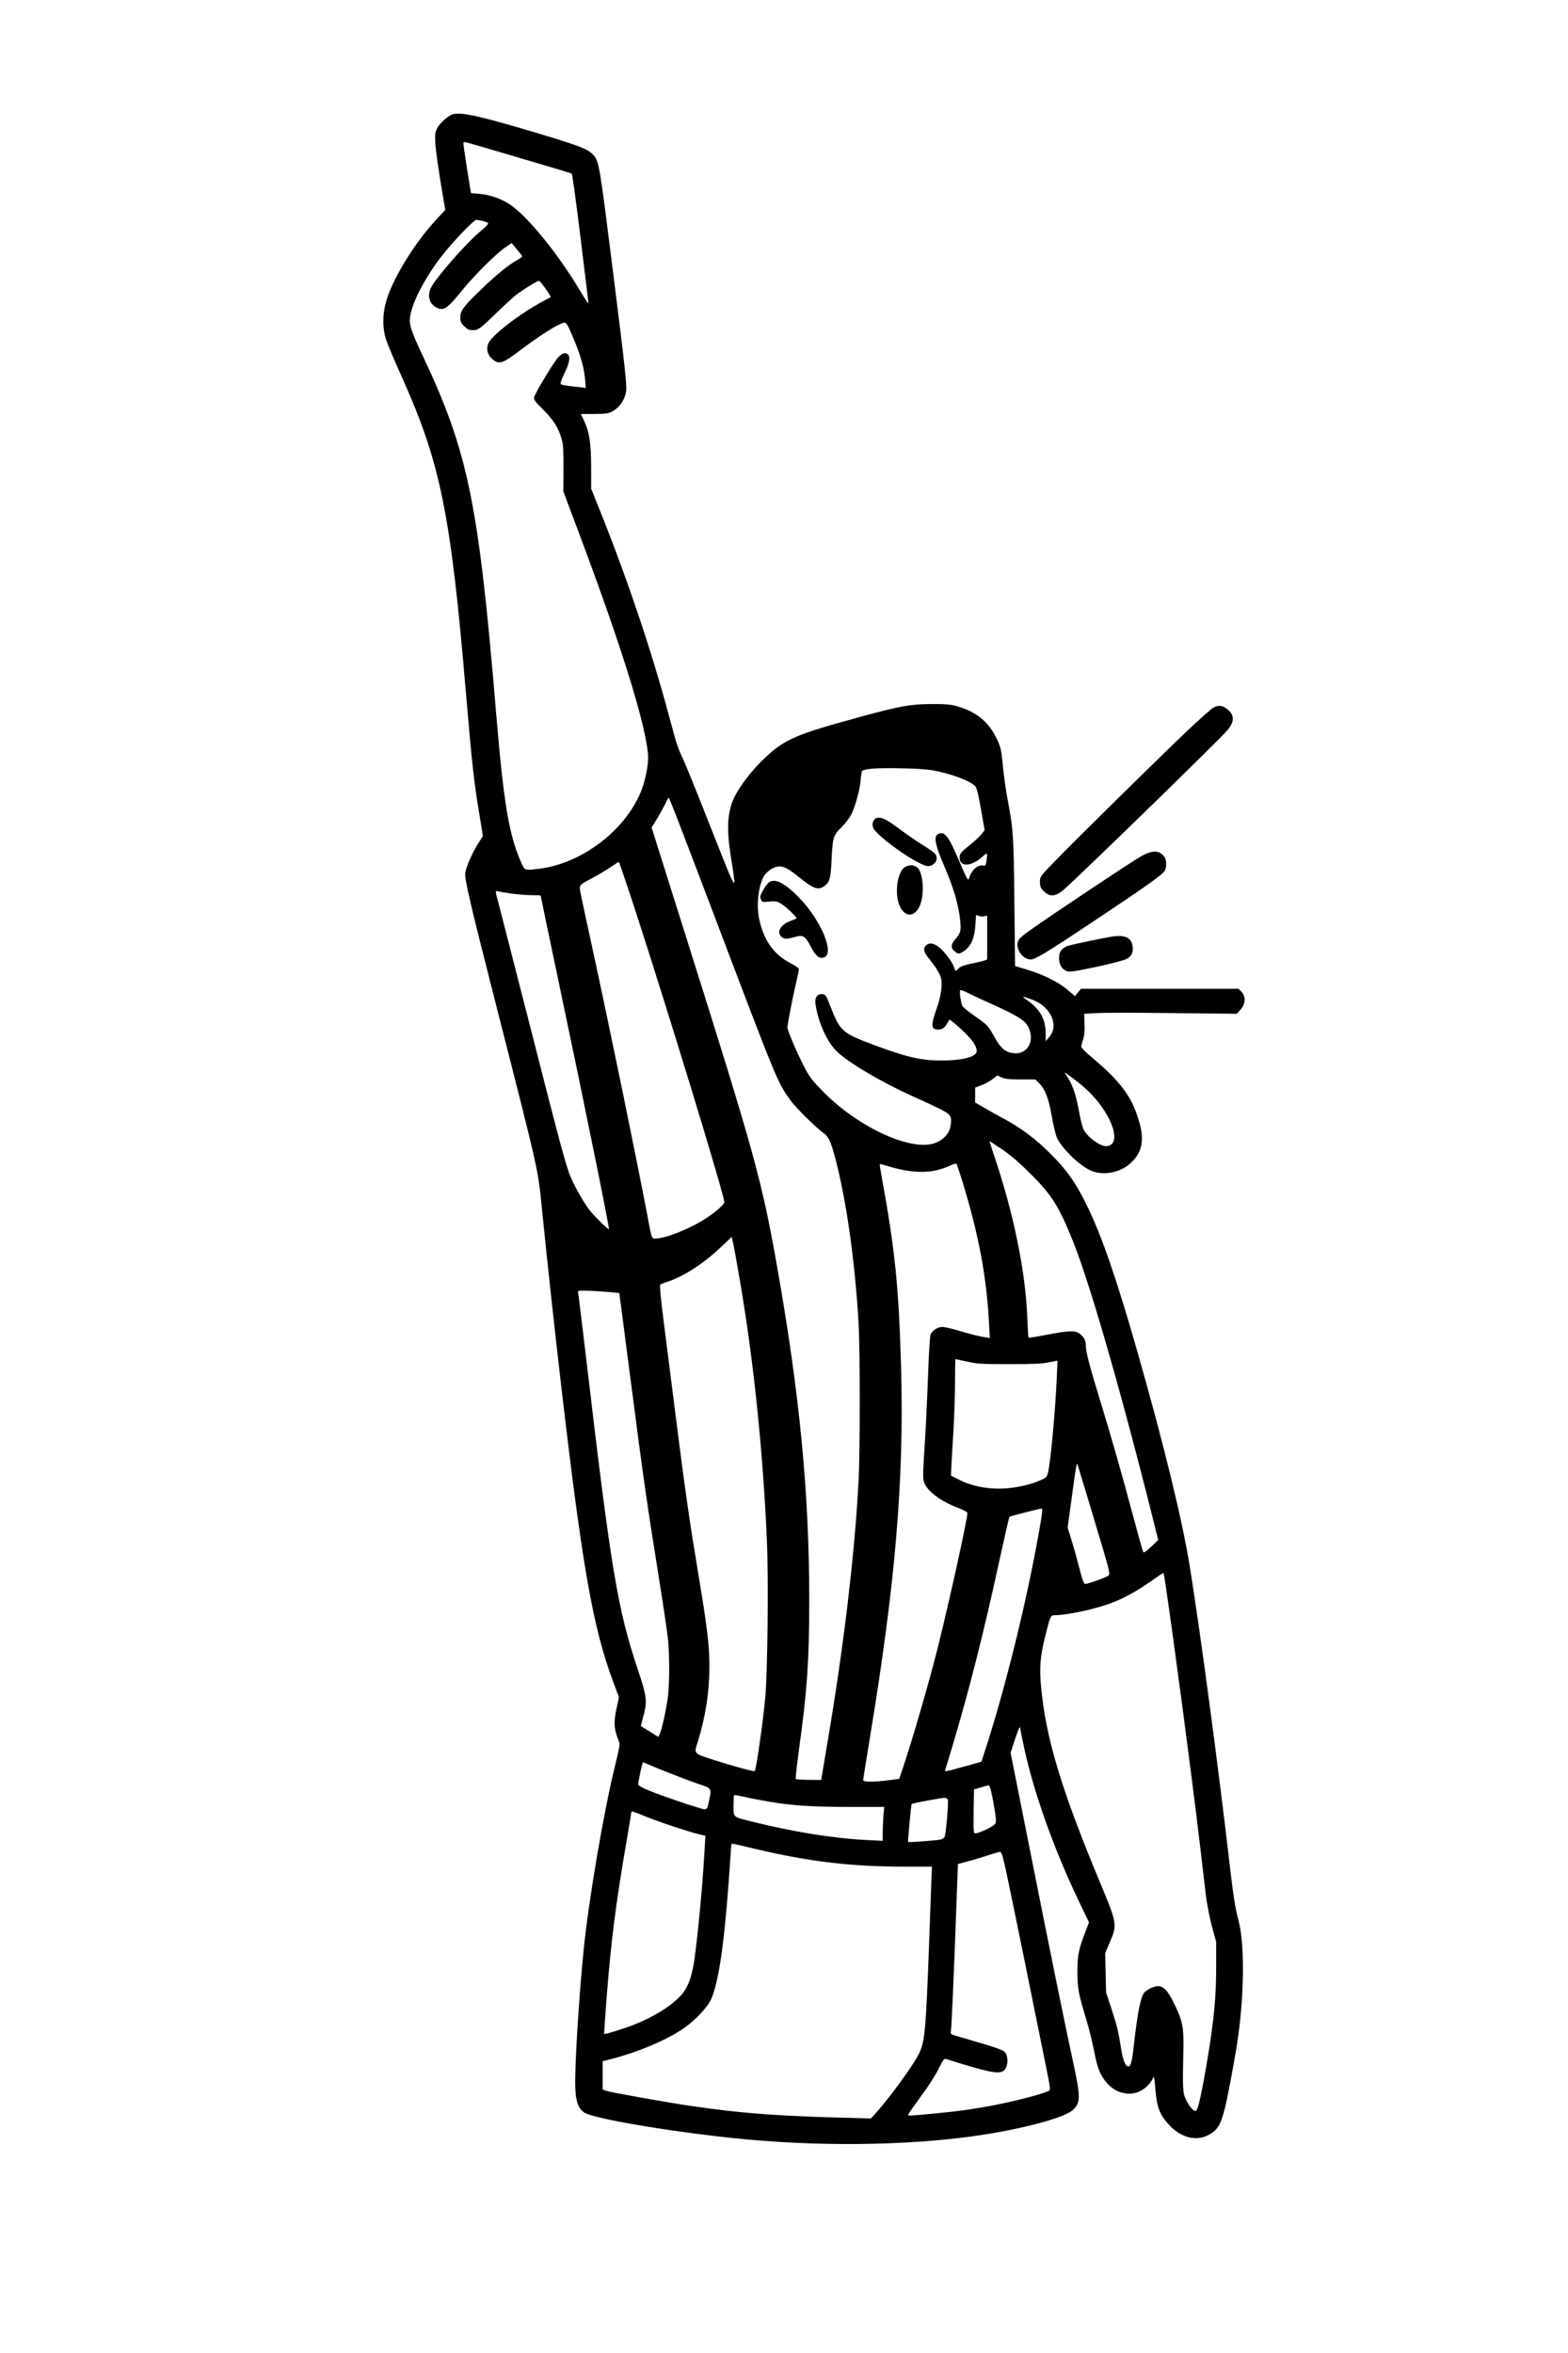 <?xml version="1.0" encoding="UTF-8" standalone="yes"?>
<svg version="1.0" xmlns="http://www.w3.org/2000/svg" width="1024pt" height="1536pt" viewBox="0 0 1366 2048" preserveAspectRatio="xMidYMid meet">
  <g transform="translate(0,2048) scale(0.1,-0.1)" fill="#000000" stroke="none">
    <path d="M3945 19490 c-44 -14 -112 -75 -137 -123 -18 -37 -20 -53 -15 -137 3
-52 24 -203 46 -334 l40 -239 -70 -75 c-193 -206 -387 -520 -444 -718 -33
-112 -34 -233 -4 -330 12 -38 72 -181 134 -319 342 -757 432 -1199 565 -2775
49 -582 72 -788 115 -1040 l32 -195 -38 -60 c-56 -88 -109 -209 -116 -263 -6
-53 44 -268 268 -1146 386 -1514 364 -1416 404 -1816 41 -408 112 -1061 166
-1520 183 -1567 275 -2087 449 -2555 l52 -140 -15 -70 c-33 -145 -31 -204 14
-311 11 -28 7 -51 -34 -220 -100 -408 -228 -1162 -272 -1594 -44 -440 -80
-1040 -73 -1207 5 -118 24 -173 73 -211 59 -47 601 -145 1170 -211 716 -85
1480 -88 2125 -11 430 52 870 161 961 237 74 63 75 110 10 411 -64 291 -223
1072 -404 1986 l-143 718 40 122 c32 94 41 114 44 91 2 -16 17 -93 34 -170 84
-389 258 -877 467 -1315 l98 -205 -25 -65 c-65 -167 -75 -217 -76 -360 0 -146
8 -192 78 -423 20 -65 49 -182 65 -260 32 -159 45 -195 91 -262 92 -133 259
-162 366 -63 23 21 48 53 55 71 13 30 14 25 25 -98 13 -152 37 -214 118 -303
101 -110 234 -146 341 -90 79 41 107 84 143 223 22 81 78 379 107 559 65 411
71 875 15 1086 -30 114 -47 220 -80 510 -93 805 -256 2028 -346 2580 -63 393
-225 1057 -454 1860 -182 637 -311 1012 -440 1275 -98 201 -174 309 -320 455
-128 127 -254 222 -403 302 -54 29 -133 73 -175 98 l-77 45 0 64 0 65 58 22
c31 12 75 36 96 53 l39 31 38 -17 c30 -14 68 -18 166 -18 l127 0 31 -30 c54
-52 87 -136 113 -291 14 -77 33 -160 44 -185 45 -100 214 -260 312 -294 108
-37 242 -8 328 69 120 108 132 235 43 464 -58 151 -165 281 -367 450 -57 47
-103 92 -103 102 0 9 7 38 16 63 11 34 15 73 12 136 l-3 88 109 6 c60 4 359 4
665 0 l556 -6 33 37 c44 51 47 114 6 156 l-24 25 -686 0 -686 0 -27 -32 -26
-32 -65 55 c-79 67 -209 132 -351 175 l-106 32 -6 556 c-6 588 -9 630 -62 911
-14 74 -31 202 -39 284 -14 139 -17 154 -55 233 -70 145 -181 234 -351 280
-50 14 -101 18 -220 17 -179 -1 -268 -17 -607 -109 -601 -164 -678 -199 -879
-399 -109 -110 -209 -250 -243 -341 -49 -131 -50 -272 -5 -538 14 -82 23 -156
21 -165 -6 -25 -25 21 -226 530 -98 250 -196 490 -216 534 -52 111 -59 131
-126 382 -151 564 -360 1185 -598 1780 l-81 202 0 183 c-1 211 -15 309 -59
402 l-30 65 115 0 c93 0 122 4 152 19 66 34 112 98 126 173 9 49 -9 216 -110
1018 -123 979 -124 986 -175 1045 -45 51 -106 75 -455 181 -520 156 -696 196
-769 174z m466 -346 c495 -146 564 -166 571 -173 4 -4 37 -245 73 -536 35
-292 67 -546 69 -565 6 -43 10 -48 -108 144 -177 287 -417 579 -563 683 -76
54 -183 93 -279 100 l-71 6 -35 216 c-19 119 -33 219 -31 224 5 10 9 9 374
-99z m-207 -583 c21 -5 43 -14 48 -19 5 -5 -19 -32 -63 -68 -119 -97 -387
-401 -433 -492 -37 -72 -16 -145 50 -177 61 -29 92 -7 227 160 102 125 285
307 364 362 l60 42 46 -56 c26 -30 47 -58 47 -62 0 -3 -23 -19 -50 -34 -72
-40 -183 -131 -306 -250 -152 -145 -184 -188 -184 -244 0 -38 5 -50 34 -79 27
-27 42 -34 73 -34 50 0 65 11 208 150 66 64 140 132 165 152 55 44 190 128
206 128 10 0 110 -140 102 -143 -217 -105 -510 -322 -544 -403 -20 -48 -7 -99
33 -134 59 -52 89 -43 240 71 134 102 286 203 349 230 59 26 54 31 124 -133
59 -140 88 -244 97 -347 l6 -74 -59 7 c-137 15 -156 19 -160 30 -3 7 13 50 36
96 42 87 50 139 26 160 -27 21 -59 6 -98 -45 -53 -70 -190 -303 -196 -331 -3
-19 12 -39 80 -106 91 -90 136 -163 163 -264 12 -45 15 -105 14 -254 l-1 -195
137 -365 c364 -971 568 -1621 600 -1915 8 -72 -14 -202 -51 -306 -69 -192
-227 -383 -425 -515 -153 -102 -311 -164 -470 -184 -133 -16 -126 -18 -158 53
-107 240 -153 511 -221 1327 -150 1796 -243 2247 -627 3065 -97 204 -123 275
-123 328 0 115 109 338 266 547 91 120 290 330 313 330 9 0 33 -5 55 -9z
m3926 -4785 c156 -28 325 -92 367 -138 12 -13 28 -78 49 -200 l32 -182 -25
-32 c-13 -18 -57 -59 -96 -91 -87 -70 -96 -81 -97 -114 -1 -87 100 -83 201 8
42 38 43 36 33 -39 -6 -40 -9 -44 -29 -40 -49 9 -105 -43 -125 -117 -5 -20
-20 7 -79 145 -101 237 -132 276 -192 244 -35 -20 -22 -92 48 -255 91 -211
136 -362 149 -506 7 -83 2 -100 -47 -157 -36 -41 -37 -74 -3 -101 34 -27 40
-26 86 5 57 40 88 111 95 222 l6 90 24 -9 c13 -5 35 -6 49 -3 l24 6 0 -191 0
-191 -24 -9 c-12 -5 -63 -17 -112 -27 -63 -13 -95 -24 -112 -41 -12 -13 -25
-23 -27 -23 -2 0 -9 16 -15 35 -16 49 -91 146 -138 178 -44 31 -77 34 -104 10
-27 -24 -22 -57 17 -105 71 -88 108 -149 115 -190 10 -55 -4 -151 -35 -241
-57 -160 -56 -197 5 -197 41 0 58 12 86 60 l17 28 56 -46 c126 -107 186 -186
179 -235 -7 -47 -127 -77 -308 -77 -174 0 -301 29 -580 133 -284 106 -299 119
-385 337 -39 100 -42 105 -72 108 -45 4 -67 -31 -58 -90 24 -157 96 -317 179
-403 96 -97 392 -273 669 -397 78 -35 182 -83 232 -108 101 -51 109 -64 96
-151 -10 -60 -53 -111 -121 -142 -196 -90 -665 117 -980 433 -89 89 -125 133
-158 195 -64 118 -162 343 -162 371 0 28 39 233 75 389 14 61 25 115 25 122 0
7 -33 29 -72 50 -140 72 -224 185 -268 357 -30 118 -22 259 20 371 23 62 93
115 150 115 42 0 82 -22 168 -91 132 -108 174 -121 231 -74 41 35 48 67 56
230 9 188 14 205 86 276 32 33 70 82 84 109 35 70 75 212 82 296 3 40 9 77 12
83 13 21 120 30 326 26 133 -2 241 -9 295 -19z m-2240 -393 c34 -87 186 -484
337 -883 545 -1437 544 -1435 658 -1595 46 -64 227 -244 288 -285 44 -30 65
-74 106 -230 96 -366 171 -901 201 -1435 13 -233 13 -1114 0 -1360 -33 -634
-129 -1445 -269 -2270 l-57 -340 -107 1 c-59 1 -110 4 -114 8 -4 4 10 127 30
274 68 488 87 763 87 1277 0 938 -83 1796 -280 2910 -134 755 -197 982 -782
2836 l-311 987 50 83 c28 46 60 105 72 132 13 26 24 47 26 47 2 0 31 -71 65
-157z m-367 -790 c296 -909 787 -2515 787 -2577 0 -18 -75 -85 -155 -137 -135
-90 -355 -179 -442 -179 -38 0 -33 -14 -77 220 -90 473 -310 1544 -467 2270
-50 228 -98 452 -107 497 -19 97 -27 85 109 158 48 26 115 66 150 90 35 24 67
44 70 44 3 1 62 -173 132 -386z m-1078 112 c55 -8 137 -15 183 -15 45 0 82 -2
82 -4 0 -2 69 -334 154 -737 245 -1162 447 -2161 441 -2168 -7 -6 -137 123
-175 174 -53 72 -125 199 -160 284 -42 102 -84 259 -364 1356 -135 528 -256
999 -269 1048 -21 75 -22 87 -8 82 9 -2 61 -12 116 -20z m4166 -950 c261 -118
321 -155 350 -219 56 -123 -13 -237 -135 -222 -68 8 -109 44 -163 141 -56 100
-58 103 -171 182 -51 35 -98 74 -106 86 -15 24 -30 130 -20 140 4 3 37 -9 73
-28 37 -18 114 -55 172 -80z m386 23 c157 -58 231 -224 144 -323 l-31 -36 0
64 c0 127 -49 214 -164 294 -53 36 -44 37 51 1z m452 -765 c221 -196 334 -479
202 -508 -54 -12 -172 69 -211 145 -10 20 -28 88 -39 153 -29 158 -58 242
-114 322 -20 27 -18 27 38 -13 33 -24 89 -68 124 -99z m-468 -753 c185 -184
246 -283 371 -595 154 -387 441 -1392 728 -2550 l10 -40 -61 -59 c-46 -43 -64
-55 -70 -45 -4 8 -42 142 -84 299 -104 389 -189 686 -285 1000 -100 326 -130
440 -130 494 -1 49 -15 76 -54 107 -39 30 -95 28 -291 -10 -82 -16 -152 -27
-154 -25 -3 3 -8 87 -12 187 -17 403 -121 907 -294 1416 -19 58 -35 107 -35
108 0 2 48 -29 108 -69 75 -51 150 -115 253 -218z m-598 -60 c142 -458 213
-839 233 -1236 l7 -131 -74 13 c-41 8 -125 30 -188 49 -63 19 -131 35 -151 35
-40 0 -82 -26 -102 -63 -7 -13 -16 -154 -24 -382 -7 -198 -21 -473 -30 -612
-13 -195 -15 -261 -6 -290 23 -77 142 -169 290 -225 46 -18 86 -38 89 -45 9
-22 -150 -744 -258 -1178 -76 -303 -229 -829 -308 -1060 l-27 -80 -90 -12
c-129 -17 -224 -17 -224 1 0 8 25 162 54 342 227 1367 303 2270 276 3250 -20
709 -53 1033 -175 1694 -7 41 -12 76 -10 78 2 2 32 -6 68 -17 223 -68 389 -68
542 3 28 13 53 21 57 17 3 -3 27 -71 51 -151z m-1934 -885 c119 -700 197
-1461 232 -2243 15 -346 6 -1158 -15 -1377 -21 -223 -79 -621 -91 -633 -6 -6
-198 46 -359 98 -178 58 -171 50 -136 161 68 223 100 430 100 654 0 184 -17
327 -99 820 -75 450 -113 713 -196 1370 -36 286 -83 655 -104 820 -23 179 -35
304 -30 311 5 6 28 16 51 23 139 42 322 158 471 299 l102 96 12 -54 c7 -30 35
-185 62 -345z m-1114 -84 l60 -6 22 -165 c12 -91 47 -361 78 -600 108 -835
137 -1040 245 -1715 38 -236 74 -479 80 -540 13 -139 13 -362 0 -485 -11 -100
-54 -299 -74 -338 l-12 -22 -74 47 c-41 25 -76 47 -77 47 -1 1 10 42 23 91 34
124 29 168 -50 404 -174 518 -232 862 -441 2636 -42 352 -77 646 -80 652 -3
10 23 11 118 7 67 -4 149 -9 182 -13z m3091 -603 c89 -20 126 -22 369 -22 206
0 287 4 344 16 l74 15 -7 -156 c-12 -281 -55 -742 -77 -824 -9 -34 -17 -42
-64 -62 -88 -39 -213 -67 -325 -72 -136 -6 -273 20 -380 74 l-75 38 3 80 c2
44 10 181 18 305 7 124 14 316 14 428 0 111 2 202 4 202 2 0 48 -10 102 -22z
m1044 -1168 c44 -146 108 -359 142 -474 57 -196 59 -210 43 -222 -25 -19 -186
-75 -203 -72 -10 2 -26 46 -48 133 -18 72 -48 181 -68 244 l-35 115 35 255
c36 266 44 313 50 296 2 -5 40 -129 84 -275z m-412 -277 c-101 -585 -284
-1336 -453 -1869 l-55 -170 -132 -37 c-184 -51 -189 -52 -184 -36 3 8 32 104
65 214 147 493 271 982 405 1600 47 213 87 389 90 392 4 5 260 70 282 72 8 1
2 -55 -18 -166z m1096 -499 c68 -453 230 -1676 296 -2234 22 -190 47 -403 56
-475 9 -71 32 -190 52 -265 l37 -135 0 -225 c-1 -255 -18 -442 -70 -760 -54
-325 -86 -473 -106 -486 -17 -10 -57 35 -86 95 -30 62 -31 85 -24 426 5 204
-6 262 -79 411 -54 111 -93 154 -141 154 -34 0 -96 -29 -121 -57 -30 -33 -59
-180 -88 -438 -17 -159 -28 -205 -50 -205 -26 0 -47 53 -65 166 -22 141 -32
182 -83 339 l-46 140 -4 171 -4 171 42 99 c64 149 62 160 -88 519 -334 801
-470 1251 -512 1695 -16 167 -9 266 34 440 47 191 47 190 93 190 57 0 216 27
323 56 212 55 349 124 579 290 19 13 36 23 37 21 2 -2 10 -48 18 -103z m-4334
-1634 c80 -32 196 -76 257 -97 133 -45 127 -30 88 -200 -4 -16 -13 -23 -28
-23 -28 0 -374 117 -489 165 -49 20 -88 43 -88 50 0 17 18 111 30 157 l11 38
37 -16 c20 -9 102 -42 182 -74z m2808 -139 c5 -15 20 -85 32 -155 17 -95 20
-133 12 -150 -10 -23 -140 -86 -177 -86 -14 0 -15 22 -13 192 l3 191 60 17
c33 10 63 18 67 19 3 0 11 -12 16 -28z m-1923 -116 c207 -34 372 -45 709 -45
l289 0 -7 -77 c-3 -42 -6 -108 -6 -147 l0 -71 -142 7 c-282 14 -645 72 -990
159 -178 44 -168 36 -168 139 0 48 2 89 5 92 3 3 40 -3 83 -13 42 -10 145 -30
227 -44z m1552 19 c8 -21 -16 -303 -28 -325 -5 -10 -21 -20 -36 -23 -39 -8
-276 -26 -281 -21 -5 5 25 325 30 331 6 6 247 51 281 53 17 1 30 -5 34 -15z
m-2630 -148 c115 -47 384 -136 468 -155 l50 -12 -7 -127 c-21 -365 -73 -892
-102 -1028 -24 -115 -53 -179 -106 -237 -84 -92 -235 -186 -414 -256 -77 -31
-247 -83 -253 -78 -1 2 9 147 22 323 40 500 79 810 175 1365 22 129 40 237 40
242 0 13 17 8 127 -37z m951 -281 c474 -112 835 -155 1319 -155 l222 0 -5
-117 c-2 -65 -11 -302 -19 -528 -30 -801 -37 -880 -93 -991 -53 -104 -256
-382 -376 -514 l-39 -43 -376 11 c-492 15 -786 39 -1189 98 -213 31 -710 120
-746 133 l-26 11 0 123 0 123 73 18 c228 59 471 160 621 260 101 67 215 185
249 257 65 139 115 473 157 1052 11 153 20 285 20 293 0 8 5 14 11 14 6 0 94
-20 197 -45z m2180 -162 c17 -76 96 -460 176 -853 80 -393 162 -797 182 -898
32 -157 36 -185 23 -193 -24 -15 -167 -57 -304 -89 -212 -48 -388 -78 -590
-99 -283 -29 -335 -33 -335 -23 0 5 50 76 110 158 64 86 130 188 156 242 35
72 49 92 62 88 368 -115 452 -133 500 -107 32 17 48 81 33 132 -16 52 -11 50
-419 169 -71 20 -73 22 -68 48 6 28 29 561 49 1126 l12 329 85 23 c47 12 126
36 175 52 50 17 97 30 106 31 12 1 23 -29 47 -136z"/>
    <path d="M7633 13360 c-25 -10 -38 -48 -28 -79 21 -69 368 -317 470 -337 42
-8 85 26 85 67 0 35 -16 50 -135 124 -49 31 -130 87 -180 124 -125 95 -172
117 -212 101z"/>
    <path d="M7877 12930 c-60 -47 -83 -220 -44 -322 48 -125 152 -114 191 21 31
107 12 272 -37 306 -30 21 -79 19 -110 -5z"/>
    <path d="M6699 12801 c-14 -10 -38 -43 -53 -71 -24 -45 -27 -56 -17 -77 11
-25 14 -25 73 -19 54 5 66 3 102 -18 41 -24 144 -122 135 -129 -2 -2 -25 -11
-51 -21 -88 -32 -126 -98 -80 -139 23 -21 49 -21 118 -1 71 20 88 10 138 -85
42 -80 71 -105 110 -95 105 26 -20 328 -219 529 -119 121 -207 165 -256 126z"/>
    <path d="M10572 14324 c-17 -9 -121 -101 -230 -204 -235 -223 -963 -939 -1149
-1131 -132 -136 -133 -137 -133 -184 0 -40 5 -52 34 -81 49 -49 97 -48 163 5
92 74 1362 1310 1437 1398 65 78 61 140 -13 190 -40 27 -64 28 -109 7z"/>
    <path d="M9942 13029 c-75 -41 -778 -509 -962 -640 -89 -63 -106 -80 -114
-110 -16 -66 47 -149 114 -149 40 0 144 64 557 339 448 298 592 401 610 433
18 33 16 99 -5 124 -45 57 -102 57 -200 3z"/>
    <path d="M9686 12329 c-65 -10 -320 -63 -377 -79 -56 -16 -84 -53 -83 -108 0
-55 23 -95 64 -112 23 -10 51 -7 162 15 151 30 271 59 341 81 58 19 82 57 74
117 -10 77 -66 104 -181 86z"/>
  </g>
</svg>